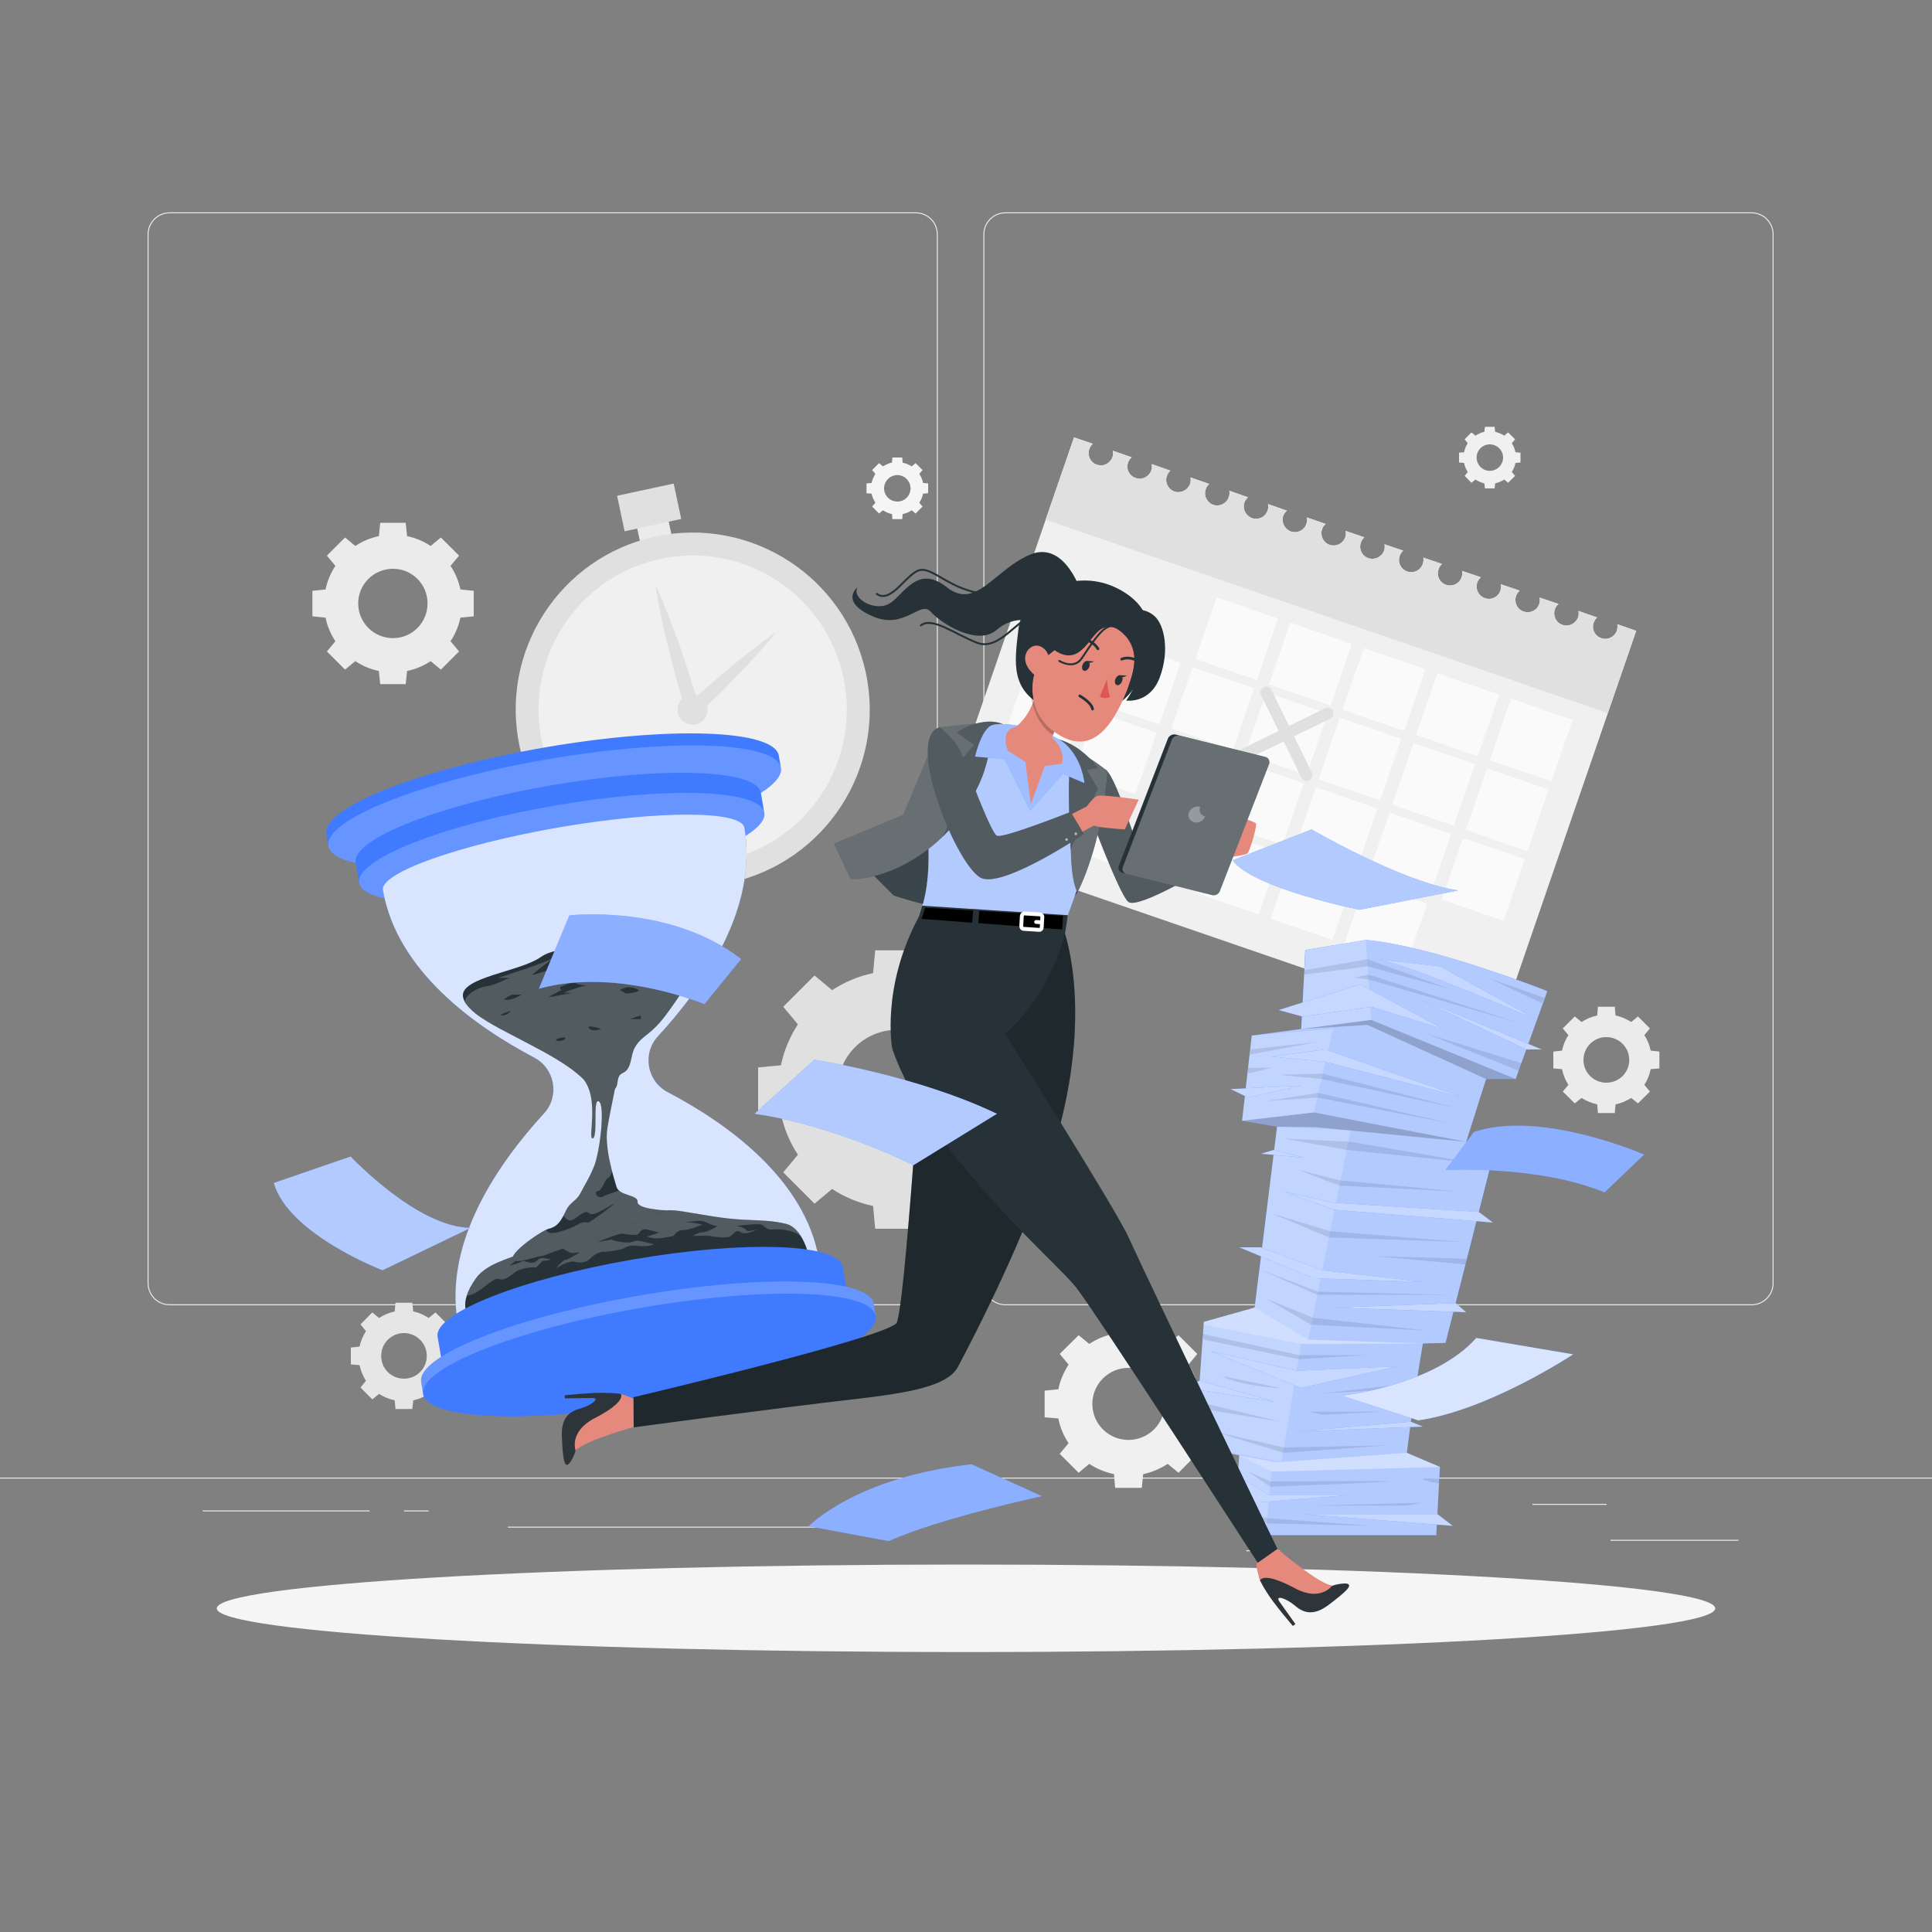 <svg xmlns="http://www.w3.org/2000/svg" width="1000" height="1000" version="1.2"><rect width="100%" height="100%" fill="#808080" stroke="none"/><style>.s0{fill:#ebebeb}.s1{fill:#e0e0e0}.s2{fill:#f0f0f0}.s6{fill:#f5f5f5}.s7{fill:#407bff}.s8,.s9{opacity:.2;fill:#fff}.s9{opacity:.8}.s10{fill:#263238}.s11,.s12{opacity:.6;fill:#fff}.s12{opacity:.4}.s13,.s15{opacity:.2;fill:#000}.s15{opacity:.1}.s16{fill:#2e353a}.s17{fill:#e4897b}.s19{opacity:.3;fill:#fff}.s24{stroke-width:1.4;fill:none;stroke:#263238;stroke-linecap:round;stroke-linejoin:round}</style><g id="Background Complete"><g id="&lt;Group&gt;"><path id="&lt;Path&gt;" d="M1000 765.3H0v-.5h1000z" class="s0"/><path d="M833.6 797h66.2v.5h-66.2zm-188.5 5.4h17.3v.5h-17.3zm148.1-24h38.4v.5h-38.4zm-688.3 3.4h86.4v.5h-86.4zm104.2 0h12.7v.5h-12.7zm53.8 8.4h187.4v.5H262.9z" class="s0"/><path id="&lt;Compound Path&gt;" fill-rule="evenodd" d="M474 675.6H87.8c-6.3 0-11.4-5.1-11.4-11.4V121.3c0-6.3 5.1-11.4 11.4-11.4H474c6.3 0 11.4 5.1 11.4 11.4v542.9c0 6.3-5.1 11.4-11.4 11.4zM87.8 110.4c-6 0-10.9 4.9-10.9 10.9v542.9c0 6 4.9 10.9 10.9 10.9H474c6 0 10.9-4.9 10.9-10.9V121.3c0-6-4.9-10.9-10.9-10.9z" class="s0"/><path fill-rule="evenodd" d="M906.6 675.6H520.4c-6.3 0-11.4-5.1-11.4-11.4V121.3c0-6.3 5.1-11.4 11.4-11.4h386.2c6.3 0 11.4 5.1 11.4 11.4v542.9c0 6.3-5.1 11.4-11.4 11.4zM520.4 110.4c-6 0-10.9 4.9-10.9 10.9v542.9c0 6 4.9 10.9 10.9 10.9h386.2c6 0 10.9-4.9 10.9-10.9V121.3c0-6-4.9-10.9-10.9-10.9z" class="s0"/></g><path d="m348.7 282-16.3 3.5-3.5-16.2 16.3-3.5z" class="s0"/><path d="M448.1 348c10.7 49.5-20.8 98.2-70.3 108.9-49.5 10.6-98.2-20.8-108.8-70.3-10.7-49.5 20.8-98.2 70.2-108.9 49.5-10.6 98.2 20.8 108.9 70.3z" class="s1"/><path d="M436.5 350.5c9.3 43.1-18.1 85.5-61.2 94.8-43.1 9.2-85.5-18.1-94.8-61.2-9.2-43.1 18.2-85.5 61.2-94.8 43.1-9.3 85.5 18.1 94.8 61.2z" class="s2"/><path d="m352.6 268.6-29.3 6.4-3.9-18.4 29.3-6.3zm13.5 97.1c.9 4.2-1.7 8.3-5.9 9.2-4.2.9-8.4-1.8-9.3-6-.9-4.2 1.8-8.3 6-9.2 4.2-.9 8.3 1.8 9.2 6z" class="s1"/><path d="M339.3 302.9c2.5 5.1 4.5 10.3 6.6 15.6l3 7.8 2.9 7.9c1.9 5.3 3.6 10.6 5.3 16q2.6 8 4.9 16l-6-1.6q5.5-5 11-9.8 5.5-4.9 11.2-9.6c3.8-3.2 7.7-6.2 11.6-9.2 3.9-3 7.8-6 11.9-8.8-3.1 3.9-6.3 7.6-9.6 11.3-3.3 3.6-6.6 7.3-10.1 10.8q-5.1 5.3-10.3 10.5-5.3 5.1-10.7 10.2l-4.3 4-1.7-5.7q-2.4-8-4.7-16.1c-1.5-5.4-2.9-10.8-4.2-16.3l-2-8.1-1.8-8.3c-1.1-5.5-2.2-11-3-16.6z" class="s1"/><path d="m846.9 326.5-72 209.1-291-100.1 72-209.1 9.8 3.3c-.9.7-1.5 1.7-1.9 2.8-1.1 3.3.6 6.9 3.9 8 3.4 1.2 6.9-.6 8.1-3.9.4-1.1.4-2.2.2-3.3l9.8 3.4c-.9.6-1.5 1.6-1.9 2.7-1.2 3.3.6 6.9 3.9 8 3.3 1.2 6.9-.6 8.1-3.9.4-1.1.4-2.2.2-3.3l9.7 3.4c-.8.7-1.4 1.6-1.8 2.7-1.2 3.3.6 6.9 3.9 8.1 3.3 1.1 6.9-.7 8.1-4 .3-1.1.4-2.2.2-3.3l9.7 3.4c-.8.7-1.5 1.6-1.8 2.7-1.2 3.3.6 6.9 3.9 8.1 3.3 1.1 6.9-.7 8-4 .4-1.1.5-2.2.3-3.3l9.7 3.4c-.8.7-1.5 1.6-1.9 2.7-1.1 3.3.7 6.9 4 8.1 3.3 1.1 6.9-.6 8-4 .4-1.1.5-2.2.2-3.3l9.8 3.4c-.8.7-1.5 1.6-1.9 2.7-1.1 3.3.7 6.9 4 8.1 3.3 1.1 6.9-.6 8-4 .4-1.1.4-2.2.2-3.3l9.8 3.4c-.9.7-1.5 1.6-1.9 2.7-1.1 3.4.6 6.9 3.9 8.1 3.4 1.1 6.9-.6 8.1-3.9.4-1.2.4-2.3.2-3.3l9.7 3.3c-.8.7-1.4 1.6-1.8 2.7-1.2 3.4.6 7 3.9 8.1 3.3 1.1 6.9-.6 8.1-3.9.4-1.2.4-2.3.2-3.3l9.7 3.3c-.8.7-1.4 1.6-1.8 2.7-1.2 3.4.6 7 3.9 8.1 3.3 1.1 6.9-.6 8-3.9.4-1.1.5-2.3.3-3.3l9.7 3.3c-.8.7-1.5 1.6-1.8 2.8-1.2 3.3.6 6.9 3.9 8 3.3 1.1 6.9-.6 8-3.9.4-1.1.5-2.3.3-3.3l9.7 3.3c-.8.7-1.5 1.6-1.9 2.8-1.1 3.3.7 6.9 4 8 3.3 1.2 6.9-.6 8-3.9.4-1.1.5-2.3.2-3.3l9.8 3.3c-.8.7-1.5 1.7-1.9 2.8-1.1 3.3.6 6.9 3.9 8 3.4 1.2 7-.6 8.1-3.9.4-1.1.4-2.3.2-3.3l9.8 3.3c-.9.7-1.5 1.7-1.9 2.8-1.1 3.3.6 6.9 3.9 8 3.3 1.2 6.9-.6 8.1-3.9.4-1.1.4-2.2.2-3.3l9.7 3.4c-.8.6-1.4 1.6-1.8 2.7-1.2 3.3.6 6.9 3.9 8 3.3 1.2 6.9-.6 8.1-3.9.3-1.1.4-2.2.2-3.3z" class="s2"/><path d="m846.9 326.5-14.7 42.6-291-100.1 14.7-42.6 9.8 3.3c-.9.7-1.5 1.7-1.9 2.8-1.1 3.3.6 6.9 3.9 8 3.4 1.2 6.9-.6 8.1-3.9.4-1.1.4-2.2.2-3.3l9.8 3.4c-.9.6-1.5 1.6-1.9 2.7-1.2 3.3.6 6.9 3.9 8 3.3 1.2 6.9-.6 8.1-3.9.4-1.1.4-2.2.2-3.3l9.7 3.4c-.8.7-1.4 1.6-1.8 2.7-1.2 3.3.6 6.9 3.9 8.1 3.3 1.1 6.9-.7 8.1-4 .3-1.1.4-2.2.2-3.3l9.7 3.4c-.8.7-1.5 1.6-1.8 2.7-1.2 3.3.6 6.9 3.9 8.1 3.3 1.1 6.9-.7 8-4 .4-1.1.5-2.2.3-3.3l9.7 3.4c-.8.7-1.5 1.6-1.9 2.7-1.1 3.3.7 6.9 4 8.1 3.3 1.1 6.9-.6 8-4 .4-1.1.5-2.2.2-3.3l9.8 3.4c-.8.7-1.5 1.6-1.9 2.7-1.1 3.3.7 6.9 4 8.1 3.3 1.1 6.9-.6 8-4 .4-1.1.4-2.2.2-3.3l9.8 3.4c-.9.7-1.5 1.6-1.9 2.7-1.1 3.4.6 6.9 3.9 8.1 3.4 1.1 6.9-.6 8.1-3.9.4-1.2.4-2.3.2-3.3l9.7 3.3c-.8.7-1.4 1.6-1.8 2.7-1.2 3.4.6 7 3.9 8.1 3.3 1.1 6.9-.6 8.1-3.9.4-1.2.4-2.3.2-3.3l9.7 3.3c-.8.7-1.4 1.6-1.8 2.7-1.2 3.4.6 7 3.9 8.1 3.3 1.1 6.9-.6 8-3.9.4-1.1.5-2.3.3-3.3l9.7 3.3c-.8.7-1.5 1.6-1.8 2.8-1.2 3.3.6 6.9 3.9 8 3.3 1.1 6.9-.6 8-3.9.4-1.1.5-2.3.3-3.3l9.7 3.3c-.8.7-1.5 1.6-1.9 2.8-1.1 3.3.7 6.9 4 8 3.3 1.2 6.9-.6 8-3.9.4-1.1.5-2.3.2-3.3l9.8 3.3c-.8.7-1.5 1.7-1.9 2.8-1.1 3.3.6 6.9 3.9 8 3.4 1.2 7-.6 8.1-3.9.4-1.1.4-2.3.2-3.3l9.8 3.3c-.9.7-1.5 1.7-1.9 2.8-1.1 3.3.6 6.9 3.9 8 3.3 1.2 6.9-.6 8.1-3.9.4-1.1.4-2.2.2-3.3l9.7 3.4c-.8.6-1.4 1.6-1.8 2.7-1.2 3.3.6 6.9 3.9 8 3.3 1.2 6.9-.6 8.1-3.9.3-1.1.4-2.2.2-3.3z" class="s1"/><path d="m650.6 352-31.9-10.9 11-31.9 31.8 11zm38.1 13.2-31.9-11 11-31.9 31.8 11zm38.1 13.1-31.9-11 11-31.9 31.9 11zm38.1 13.1-31.9-11 11-31.9 31.9 11zm38.1 13.1-31.9-11 11-31.9 31.9 11zm-241.1-42.6-31.8-11L541 319l31.9 11zm38.2 13.1-31.9-11 10.9-31.8 31.9 10.9zm38.1 13.1-31.9-11 11-31.8 31.8 10.9zm38.1 13.1-31.9-11 11-31.8 31.8 10.9zm38.1 13.1-31.9-10.9 11-31.9 31.9 10.9zm38.1 13.1-31.9-10.9 11-31.9 31.9 11zm38.1 13.1-31.9-10.9 11-31.9 31.9 11zm-241.1-42.6L517.7 387l10.9-31.9 31.9 11zm38.2 13.1-31.9-10.9 10.9-31.9 31.9 11zm38.1 13.2-31.9-11 11-31.9 31.8 11zm38.1 13.1-31.9-11 11-31.9 31.8 11zm38.1 13.1-31.9-11 11-31.9 31.9 11zm38.1 13.1-31.9-11 11-31.9 31.9 11zm38.1 13.1-31.9-11 11-31.8 31.9 10.9zM537.1 434l-31.8-11 10.9-31.8 31.9 10.9zm38.2 13.1-31.9-11 10.9-31.8 31.9 10.9zm38.1 13.1-31.9-11 11-31.8 31.8 10.9zm38.1 13.1-31.9-10.9 11-31.9 31.8 10.9zm38.1 13.1-31.9-10.9 11-31.9 31.9 11zm38.1 13.1-31.9-10.9 11-31.9 31.9 11z" style="fill:#fafafa"/><path d="m655.4 358.4 20.9 42.8m10.9-31.9-42.8 20.9" style="fill:none;stroke:#e0e0e0;stroke-linecap:round;stroke-linejoin:round;stroke-width:6"/><path fill-rule="evenodd" d="M168.5 305.1c.9-4.4 2.7-8.6 5.1-12.2l-4.4-5.3 9.4-9.4 5.3 4.4c3.6-2.4 7.8-4.2 12.2-5.1l.7-6.9H210l.7 6.9c4.4.9 8.6 2.7 12.2 5.1l5.3-4.4 9.4 9.4-4.4 5.3c2.4 3.6 4.2 7.8 5.1 12.2l6.9.7V319l-6.9.7c-.9 4.4-2.7 8.6-5.1 12.2l4.4 5.3-9.4 9.4-5.3-4.4c-3.6 2.4-7.8 4.2-12.2 5.1l-.7 6.8h-13.2l-.7-6.8c-4.4-.9-8.6-2.7-12.2-5.1l-5.3 4.4-9.4-9.4 4.4-5.3c-2.4-3.6-4.2-7.8-5.1-12.2l-6.8-.7v-13.2zm16.9 7.2c0 10 8.1 18 18 18s17.9-8 17.9-18c0-9.9-8-17.9-17.9-17.9-9.9 0-18 8-18 17.9z" class="s0"/><path fill-rule="evenodd" d="M475.9 636H453l-1.1-11.8c-7.7-1.6-14.8-4.6-21.2-8.8l-9.1 7.6-16.2-16.2 7.6-9.1c-4.2-6.4-7.2-13.5-8.8-21.2l-11.8-1.1v-22.9l11.8-1.1c1.6-7.7 4.6-14.8 8.8-21.2l-7.6-9.1 16.2-16.2 9.1 7.6c6.4-4.2 13.5-7.2 21.2-8.8l1.1-11.8h22.9l1.1 11.8c7.7 1.6 14.8 4.6 21.2 8.8l9.1-7.6 16.2 16.2-7.6 9.1c4.2 6.4 7.2 13.5 8.8 21.2l11.8 1.1v22.9l-11.8 1.1c-1.6 7.7-4.6 14.8-8.8 21.2l7.6 9.1-16.2 16.2-9.1-7.6c-6.4 4.2-13.5 7.2-21.2 8.8zm-11.4-41.1c17.1 0 31-13.8 31-31 0-17.1-13.9-30.9-31-30.9-17.2 0-31 13.8-31 30.9 0 17.2 13.8 31 31 31z" class="s1"/><path fill-rule="evenodd" d="m213.9 724.8-.5 4.5h-8.7l-.4-4.5c-2.9-.6-5.7-1.8-8.1-3.3l-3.5 2.8-6.1-6.1 2.8-3.5c-1.5-2.4-2.7-5.2-3.3-8.1l-4.5-.4v-8.7l4.5-.5c.6-2.9 1.8-5.6 3.3-8l-2.8-3.5 6.1-6.2 3.5 2.9c2.4-1.6 5.2-2.8 8.1-3.4l.4-4.5h8.7l.5 4.5c2.9.6 5.6 1.8 8 3.4l3.5-2.9 6.2 6.2-2.9 3.5c1.6 2.4 2.8 5.1 3.4 8l4.5.5v8.7l-4.5.4c-.6 2.9-1.8 5.7-3.4 8.1l2.9 3.5-6.2 6.1-3.5-2.8c-2.4 1.5-5.1 2.7-8 3.3zm-4.8-11.2c6.5 0 11.8-5.2 11.8-11.8 0-6.5-5.3-11.8-11.8-11.8-6.6 0-11.8 5.3-11.8 11.8 0 6.6 5.2 11.8 11.8 11.8z" style="fill:#e6e6e6"/><path fill-rule="evenodd" d="m467.2 266.1-.2 2.6h-5.1l-.2-2.6c-1.7-.4-3.3-1-4.7-2l-2 1.7-3.6-3.6 1.7-2c-.9-1.4-1.6-3-2-4.7l-2.6-.2v-5.1l2.6-.2c.4-1.7 1.1-3.3 2-4.7l-1.7-2 3.6-3.6 2 1.7c1.4-.9 3-1.6 4.7-2l.2-2.6h5.1l.2 2.7c1.7.3 3.3 1 4.7 1.9l2-1.7 3.6 3.6-1.7 2c1 1.4 1.6 3 2 4.7l2.6.2v5.1l-2.6.2c-.4 1.7-1 3.3-2 4.7l1.7 2-3.6 3.6-2-1.7c-1.4 1-3 1.6-4.7 2zm-2.7-6.5c3.7 0 6.8-3 6.8-6.8s-3.1-6.9-6.8-6.9c-3.8 0-6.9 3.1-6.9 6.9 0 3.8 3.1 6.8 6.9 6.8z" class="s6"/><path fill-rule="evenodd" d="m773.9 250.2-.3 2.6h-5l-.3-2.6c-1.7-.4-3.2-1.1-4.6-2l-2.1 1.7-3.5-3.6 1.6-2c-.9-1.4-1.6-3-1.9-4.7l-2.6-.2v-5.1l2.6-.2c.3-1.7 1-3.3 1.9-4.7l-1.6-2 3.5-3.6 2.1 1.7c1.4-.9 2.9-1.6 4.6-2l.3-2.6h5l.3 2.6c1.7.4 3.3 1.1 4.7 2l2-1.7 3.6 3.6-1.7 2c.9 1.4 1.6 3 1.9 4.7l2.6.2v5.1l-2.6.2c-.3 1.7-1 3.3-1.9 4.7l1.7 2-3.6 3.6-2-1.7c-1.4.9-3 1.6-4.7 2zm-2.8-6.5c3.8 0 6.9-3.1 6.9-6.9 0-3.7-3.1-6.8-6.9-6.8-3.8 0-6.8 3.1-6.8 6.8 0 3.8 3 6.9 6.8 6.9z" class="s2"/><path fill-rule="evenodd" d="m836.2 571.6-.4 4.5h-8.7l-.4-4.5c-3-.6-5.7-1.8-8.1-3.3l-3.5 2.8-6.2-6.1 2.9-3.5c-1.6-2.4-2.7-5.2-3.3-8.1l-4.5-.4v-8.7l4.5-.5c.6-2.9 1.7-5.6 3.3-8l-2.9-3.5 6.2-6.2 3.5 2.9c2.4-1.6 5.1-2.7 8.1-3.4l.4-4.5h8.7l.4 4.5c3 .7 5.7 1.8 8.1 3.4l3.5-2.9 6.2 6.2-2.9 3.5c1.6 2.4 2.7 5.1 3.3 8l4.5.5v8.7l-4.5.4c-.6 2.9-1.7 5.7-3.3 8.1l2.9 3.5-6.2 6.1-3.5-2.8c-2.4 1.5-5.1 2.7-8.1 3.3zm-4.8-11.2c6.6 0 11.9-5.2 11.9-11.8 0-6.5-5.3-11.8-11.9-11.8-6.5 0-11.8 5.3-11.8 11.8 0 6.6 5.3 11.8 11.8 11.8z" class="s0"/><path fill-rule="evenodd" d="m591.7 763-.7 7.1h-13.8l-.6-7.1c-4.7-1-9-2.8-12.8-5.3l-5.5 4.6-9.8-9.8 4.6-5.5c-2.5-3.8-4.4-8.1-5.3-12.8l-7.1-.6v-13.8l7.1-.7c.9-4.6 2.8-8.9 5.3-12.8l-4.6-5.5 9.8-9.7 5.5 4.5c3.8-2.5 8.1-4.3 12.8-5.3l.6-7.1H591l.7 7.1c4.6 1 8.9 2.8 12.7 5.3l5.6-4.5 9.7 9.7-4.5 5.5c2.5 3.9 4.3 8.2 5.3 12.8l7.1.7v13.8l-7.1.6c-1 4.7-2.8 9-5.3 12.8l4.5 5.5-9.7 9.8-5.6-4.6c-3.8 2.5-8.1 4.3-12.7 5.3zm-7.6-17.7c10.3 0 18.7-8.3 18.7-18.6 0-10.4-8.4-18.7-18.7-18.7-10.3 0-18.7 8.3-18.7 18.7 0 10.3 8.4 18.6 18.7 18.6z" class="s2"/></g><g id="Shadow"><path id="&lt;Path&gt; 359" d="M887.8 832.5c0 12.5-173.6 22.6-387.8 22.6-214.2 0-387.8-10.1-387.8-22.6 0-12.5 173.6-22.7 387.8-22.7 214.2 0 387.8 10.2 387.8 22.7z" class="s6"/></g><g id="Hourglass"><path d="M281.8 386.9c-64.7 11.2-115.2 31.2-112.9 44.7l1.1 6.3c2.3 13.5 56.6 15.4 121.3 4.2 64.7-11.2 115.2-31.2 112.9-44.7l-1.1-6.3c-2.3-13.5-56.7-15.4-121.3-4.2z" class="s7"/><path d="M404.2 397.4c2.3 13.5-48.2 33.5-112.9 44.7-64.7 11.2-119 9.3-121.3-4.2-2.4-13.6 48.2-33.6 112.8-44.8 64.7-11.1 119-9.3 121.4 4.3z" class="s8"/><path d="M285.2 406.5c-58 10-103.2 27.9-101.1 40l1.8 10.5c2.1 12.1 50.7 13.8 108.6 3.8 57.9-10 103.2-28 101.1-40.1l-1.8-10.4c-2.1-12.1-50.7-13.8-108.6-3.8z" class="s7"/><path d="M185.9 457c2.1 12.1 50.7 13.8 108.6 3.8 57.9-10 103.2-28 101.1-40.1-2.1-12.1-50.7-13.8-108.6-3.7-57.9 10-103.2 27.9-101.1 40z" class="s8"/><path d="M345.6 565.3c-10.8-5.7-13.3-20-5-29 23.5-25.5 51.9-66.2 44.7-107.9-1.6-9-44.7-9-96.4-.1-51.6 9-92.2 23.5-90.7 32.4 7.2 41.8 47.6 70.5 78.3 86.7 10.8 5.7 13.3 20 5 29-23.4 25.5-51.8 66.1-44.6 107.9 1.5 8.9 44.7 9 96.3 0 51.6-8.9 92.3-23.4 90.7-32.4-7.2-41.7-47.6-70.5-78.3-86.6z" class="s7"/><path d="M345.6 565.3c-10.8-5.7-13.3-20-5-29 23.5-25.5 51.9-66.2 44.7-107.9-1.6-9-44.7-9-96.4-.1-51.6 9-92.2 23.5-90.7 32.4 7.2 41.8 47.6 70.5 78.3 86.7 10.8 5.7 13.3 20 5 29-23.4 25.5-51.8 66.1-44.6 107.9 1.5 8.9 44.7 9 96.3 0 51.6-8.9 92.3-23.4 90.7-32.4-7.2-41.7-47.6-70.5-78.3-86.6z" class="s9"/><path d="M419.3 654.3c.9 9.4-165.4 41.8-176.5 27.4-1.9-2.5-2.8-6.2-1.2-11.1.8-2.7 2.4-5.7 4.9-9.2 5.2-7 16.5-10 24.2-12.8 5.2-1.9 10.4-3.6 15.6-5.4 5.6-2 11.4-.6 16.2-4.9 3-2.5 5.1-6.3 8.9-7.2 2.8-.7 5.7.4 8.5-.4 3.5-.9 6.1-4.8 9.8-4.8 1.8-.1 3.5.9 5.3 1.3 3.2.7 6.5-.4 9.8-.7 3.2-.3 6.4.2 9.6.7 10 1.6 20 3.6 30.1 4.1 7.4.4 15.6.3 22.8 2.3 2.9.8 5.4 3.2 7.4 6.5 2.4 3.9 4.1 9.1 4.6 14.2z" class="s10"/><path d="M364.2 634q.2.1-.4 0h.4z" class="s8"/><path d="M414.7 640.1c-4.6-4.2-13.1-3.9-15.5-3.7-2.5.2-3.3-1.9-5.2-2.6-1.8-.6-12.7.7-12.7.7s4.1.8 4.8 2.1c.7 1.3 5.4-.2 6-.4-.6.4-6.1 3.3-8.8 1.6-2.8-1.9-3.7 1.5-5.7 2.3-2.1.9-8.7 0-9.7-.3-1.1-.4-9.4-.1-9.4-.1s3.6-2.1 5.3-1.9c1.8.2 8.8-3.5 7.4-3.2-1.5.2-4.8-1.7-7.3-2.5-1.6-.5-6.5.2-9.3.6 3.4-.3 7.8.9 9.2 1.3-1 0-2.7.9-6 1.9-3.8 1.1-3.6.6-5.5.9-1.9.4-3.7 2.9-3.7 2.9s-3.3.8-7 1.2c-3.6.4-6.8-.8-6.8-.8l6.3-2.1-2.1-.6c-2.2-.6-2.1-.6-4.6-1.1-2.5-.4-3.6 2-4.2 2.6-.7.6-6.2.1-7.8-.4-1.5-.4-13.1 4.3-13.1 4.3l7.2-1.2s1.1.7 5.9 1.4c4.9.6 5.6-1 7.6-.8 2 .1 8.7 1.9 8.7 1.9l-2.6.7s-2.9.5-6.9 0c-4.1-.6-6.2 1.5-7.4 1.8-1.2.2-8.1 1.6-9.4 1.3-1.3-.3-4.7 1.3-6.6 3.3-1.9 1.9-4.7 2.9-8.3 1.9-3.6-.9-9.8 3.5-9.8 3.5s3.3-4.2 4.9-4.5c1.7-.3 7.5-3.8 7.5-3.8s-1.2 0-2.6.2c-1.5.3-3.1-.2-5-1.6-2-1.4-4-.3-7 1.2-2.9 1.5-6.1 3.3-9.2 1.1-3.1-2.2-12.6 5.9-12.6 5.9s5.5-1.4 6.3-2.2c.9-.7 1.5.1 4.3.6 2.9.5 3.8-1.4 5.1-2.1 1.4-.7 5.6.5 5.6.5s-1.7.8-3.2.6c-1.5-.3-3.9 4.1-4.8 3.6-.8-.5-6.6.3-9.1 1.6s-6.2 5.7-9.9 4.3c-3.1-1.1-10.2 8.5-16.4 8.6.8-2.7 2.4-5.7 4.9-9.2 5.2-7 16.5-10 24.2-12.8 5.2-1.9 10.4-3.6 15.6-5.4 5.6-2 11.4-.6 16.2-4.9 3-2.5 5.1-6.3 8.9-7.2 2.8-.7 5.7.4 8.5-.4 3.5-.9 6.1-4.8 9.8-4.8 1.8-.1 3.5.9 5.3 1.3 3.2.7 6.5-.4 9.8-.7 3.2-.3 6.4.2 9.6.7 10 1.6 20 3.6 30.1 4.1 7.4.4 15.6.3 22.8 2.3 2.9.8 5.4 3.2 7.4 6.5z" class="s8"/><path d="M327.6 651.9c-57.9 10-103.2 27.9-101.1 40l1.8 10.5c2.1 12.1 50.8 13.8 108.7 3.8 57.9-10.1 103.1-28 101-40.1l-1.8-10.4c-2.1-12.1-50.7-13.8-108.6-3.8z" class="s7"/><path d="M330.8 670.6c-64.6 11.2-115.2 31.2-112.8 44.7l1 6.3c2.4 13.5 56.7 15.4 121.4 4.2 64.6-11.2 115.2-31.2 112.8-44.7l-1-6.3c-2.4-13.5-56.7-15.4-121.4-4.2z" class="s7"/><path d="M256.3 733q-2.4-.1-4.7-.3 2.3.2 4.7.3zm107.8-11.8q-.2 0-.4.1.2-.1.4-.1zm-132.7 8.7q1 .3 2 .5-1-.2-2-.5zm99.4-59.3c-64.6 11.2-115.2 31.2-112.8 44.7l1 6.3c.4 2 1.9 3.8 4.5 5.3-2.6-1.5-4.1-3.3-4.5-5.3-2.3-13.5 48.2-33.5 112.9-44.7 64.7-11.2 119-9.3 121.3 4.2l-1-6.3c-2.4-13.5-56.7-15.4-121.4-4.2z" class="s8"/><path d="M320.9 548.6c-1.2 9.9-4.9 25.1-6.5 35.2-1.7 10.1 3.3 25.8 4.7 30.5 1.5 4.8 11.3 4 10.9 7.8-.3 3.8 14.8 4.4 14.8 4.4s-70.9 28-78 26.2C259.7 651 280.1 637 284 636c4-.9 6.1-3.3 8.7-8.9 2.6-5.6 5.3-4.6 8.1-10.2 1.2-2.5 4.1-6.8 6.6-13 3.2-7.8 5.9-31.8 2.6-33.8-3.4-2.1-.3 18.4-3.2 19.1-2.8.6 3.7-20.2-4.9-30.7-8.6-10.6 19-9.9 19-9.9z" class="s10"/><path d="M344.7 626.5s-70.8 28-77.9 26.2c-6.5-1.6 10.2-13.6 16-16.2.4 4.1 11.5-.1 15.9-2.5 4.3-2.5 4.7-.7 6.3-1.4 1.7-.8 13.9-9.9 12.7-9.5-1.3.3-10.5 7.1-12.7 4.9-2.2-2.2-5.8 2-8.5 3.3-2.4 1.1-3-.3-4.9-1.9q.5-1.1 1.1-2.3c2.6-5.6 5.3-4.6 8.1-10.2 1.2-2.5 4.1-6.8 6.6-13 3.2-7.8 5.9-31.8 2.6-33.8-3.4-2.1-.3 18.4-3.1 19-2.9.7 3.6-20.1-5-30.6-8.6-10.6 19-9.9 19-9.9-1.2 9.9-4.9 25.1-6.5 35.2-1.1 6.6.6 15.6 2.4 22.4-.5 1.6-1.1 3.1-1.9 3.4-1.8.5-3.1 6.7-5.5 6.9-2.3.2-.3 4.6 3 2.7 2.1-1.2 5.6-1.9 8-3 3.1 2.7 10 2.7 9.6 5.9-.3 3.8 14.7 4.4 14.7 4.4z" class="s8"/><path d="M359.4 502.8q-.6.9-.9 1.4c-2.7 5-5.8 9.7-9 14.4-3.3 4.7-6.7 9.7-10.9 13.7-3.8 3.7-7.7 5.5-10 9.9q-.8 1.4-1.3 3.4c-.9 3.4-1.1 7.4-4.1 9.3-.6.4-1.4.7-2 1.2-1.5 1.3-1.4 3.5-1.8 5.3-.4 1.9-2.2 4-3.9 3.1-1.4-.7-1.9-3.2-3.5-3.1-.4 0-.8.2-1.2.4-1.6.4-3.1-.9-4.4-2-1.2-1.1-3-2.2-4.5-1.3-4.5-4.3-9.3-7.5-14.3-10.5-4.1-2.5-8.4-4.8-13-7.2-10-5.4-21.6-10.8-28.6-16.3-2.5-2.1-4.5-4.1-5.6-6.2q-.6-1.3-.8-2.6c-1.1-9.9 29.5-12.8 40.1-20.2 10.5-7.3 27.1-2.6 34-4.2 7-1.5 14.8.7 22.1.1 7.3-.5 11.9-2.6 16.1.5 4.3 3.1 9.1 2.2 10 4.6.5 1.4-1.3 4.4-2.5 6.3z" class="s10"/><path fill-rule="evenodd" d="M358.5 504.2c-2.7 5-5.8 9.7-9 14.4-3.3 4.7-6.7 9.7-10.9 13.7-3.8 3.7-7.7 5.5-10 9.9q-.8 1.4-1.3 3.4c-.9 3.4-1.1 7.4-4.1 9.3-.6.4-1.4.7-2 1.2-1.5 1.3-1.4 3.5-1.8 5.3-.4 1.9-2.2 4-3.9 3.1-1.4-.7-1.9-3.2-3.5-3.1-.4 0-.8.2-1.2.4-1.6.4-3.1-.9-4.4-2-1.2-1.1-3-2.2-4.5-1.3-4.5-4.3-9.3-7.5-14.3-10.5-4.1-2.5-8.4-4.8-13-7.2-10-5.4-21.6-10.8-28.6-16.3-2.5-2.1-4.5-4.1-5.6-6.2 1.8-5.1 8.8-7.5 11.8-7.9 3.8-.4 11.4-4.3 11.4-4.3s-6.6.2-5.6 0c1-.3 11-3.7 14.9-4.9 3.7-1.2 12.6-4.8 13.3-5.1-.6.5-11.4 8.5-10.7 8.5.8 0 6.4-1.7 10.7-3.4 4.4-1.7 7.8-3.4 11-3.4s-2.2-3.2-2.9-3.2h27.8s-9.1 2.2-3.7 2.2h16.5s-6.3-1.9-4.9-2.2c1.5-.2 7.4.3 14.5 0 7-.2 10.2 2.2 11.1 2.9 1 .8-11.9 1-5.6 2.2 6.4 1.2 6.3.7 8.5 4.5zm-94.2 19s-6.8 2.1-4.7 2.3c3.1.4 4.7-2.3 4.7-2.3zm5.7-8.4s-2.7.1-4.2 0c-1.5-.2-4.9 2.5-4.9 2.5 3.6 1.1 9.1-2.5 9.1-2.5zm22.3 22.2c-1.2-.3-6.4 1.2-3.9 1.7 3 .5 5.2-1.3 3.9-1.7zm11.5-27s-3.9 0-5.3-.9c-1.5-.9-5.3.2-6.2.9 0 0-2.4.7-2.5 1.1 0 .4.8 1.4.8 1.4s-7.1 3.5-6.5 3.6c.5.1 11.5-2.2 12.2-2.2h-4c-2.1 0 8.5-3.2 8.5-3.2zm7.3 22.5s-8.8-2.7-5.9 0c2.1 1.8 5.9 0 5.9 0zm3.9-29s-1-2.8-5 0c-1.3.9 5 0 5 0zm15.6 9c-1.1-.7-2.9-1.6-5.6-1.5-1.7 0-4.2 1.5-4.2 1.5s2 1 3 1.6c1.1.5 7.9-.9 6.8-1.6zm1.1 13.1c-2 .5-5.8 2-5.4 1.9.5-.1 5.4 0 5.4 0zm12.8-16.8c-1.6-1.8-5.1-1.1-5.1-1.1s7.3 3.5 5.1 1.1z" class="s8"/></g><g id="Paper stack"><path d="m639.1 789.8 16.1 4.8h88.1l2-35.3-17.1-7.3s3.2-27.3 8.3-56.6l11.7-.3 24.9-98-14.2-6.1 10.3-32.5h15.3l16.4-45.5s-58.8-23.4-93.9-26.5l-31.4 5.2-2.1 40.9-25.6 3.4-5 44.1 18.1 3.1-11.7 93.6-26.2 7.4-4.6 64.4 22.9 4.7z" class="s7"/><path d="M769.2 558.5 758.9 591l14.2 6.1-24.9 98-11.7.3c-5.1 29.3-8.3 56.6-8.3 56.6l17.1 7.3-1.9 35.3h-88.2l-16.1-4.8 2.3-36.5-22.9-4.7 4.5-62.9.1-1.5 26.3-7.4 11.6-93.6-18.1-3.1 5-44.1 25.6-3.4 2.2-40.9 31.3-5.2c35.1 3.1 93.9 26.5 93.9 26.5l-16.4 45.5z" class="s11"/><path d="m745.3 759.3-87.2 2.4-16.7-8.4 19.1 3.6 67.7-4.9zm-8.8-63.9-63 .2-50.5-9.9.1-1.5 26.3-7.4 27.7 16.6z" class="s12"/><path d="m758.9 591-77.8-7.6-20.1-.2-18.1-3.1 37.1-4.3zm25.6-32.5h-15.3l-61.4-28-34.3 2.1 36.2-4.7z" class="s13"/><path d="m707 486.5 2.7 41.4-36.2 4.7 2.2-40.9zm-27 89.3 10-43.2-42.1 3.4-5 44.1zm-19 7.4 38.1 1.9-22 108.3-27.7-16.6zm-38 102.5 50.5 9.9-10.2 61.1-44.8-8.1zm35.1 76-2.9 32.9-16.1-4.8 2.3-36.5z" class="s8"/><path d="m626.8 699.4 44.3 10.1 52.3-2.3-49.9 11.2zm13.9 64.5L657 774h39.5l-47.9 3.8-16.1-11zm33.5 19.8H744l8 6.1zm-14.3-58.1-39-11-7 3.8zm11.7 15.3 58.7-5 6.2 2.5zm18.4-64.1 63.4-2.3 5.5 4.7zm46.5-13.3-52.1-6-32.1-11.9h-10.9l38.3 16zm-72-46.8 26.3 9.5 82 6.6-7.4-5.5-75.4-4.8zm9-54.8-36.6 1.8 9.1 4.4zm-15.4-15 27.8-3.7 71.6 24.9-72-18.6zm88.8-14.3-42.8-23.1-42.3 13.3 12.4 3.4 35.5-5.1zm-13.2-16 64.3 26.6h-8zm-20.4-20.1 32.1 3.7 50.1 27.7s-64.7-28.1-82.2-31.4zm-54.1 98.7 15.9 4-22.5-2z" class="s7"/><path d="m626.8 699.4 44.3 10.1 52.3-2.3-49.9 11.2zm13.9 64.5L657 774h39.5l-47.9 3.8-16.1-11zm33.5 19.8H744l8 6.1zm-14.3-58.1-39-11-7 3.8zm11.7 15.3 58.7-5 6.2 2.5zm18.4-64.1 63.4-2.3 5.5 4.7zm46.5-13.3-52.1-6-32.1-11.9h-10.9l38.3 16zm-72-46.8 26.3 9.5 82 6.6-7.4-5.5-75.4-4.8zm9-54.8-36.6 1.8 9.1 4.4zm-15.4-15 27.8-3.7 71.6 24.9-72-18.6zm88.8-14.3-42.8-23.1-42.3 13.3 12.4 3.4 35.5-5.1zm-13.2-16 64.3 26.6h-8zm-20.4-20.1 32.1 3.7 50.1 27.7s-64.7-28.1-82.2-31.4zm-54.1 98.7 15.9 4-22.5-2z" style="opacity:.7;fill:#fff"/><path d="m671.6 605.4 21.7 5.5 61.1 5.8-61.1-3zm-7.1-16.1 34.6 1.7 64.9 11.1-66.9-6.9zm-9.3-19.4 27.2-4.2 68.9 15.9-69.5-13.5zm6.6-13.6 22.9-.6 69.7 17.9-70.4-15.1zm-14.7-13.1 34.8-3.9-34.8 6.5zm-1.1 9.5h12.1l-12.1 3zm29.1-50.5 32.6-5.7 43.6 15.7-43.2-12-33 4.2zm112.4 48.1-49.8-15.5 48.4 19.4z" class="s15"/><path d="m700.9 506 7.3-1.6 79.3 25.5-79-22.9zm98.7 10.6-28.5-10.1 26.9 12.7zM658.1 628l30.4 9.3 69 5.6-69.6-2.4zm-6.6 28.8 30.7 11.8 69.1 1.6h-69.5zm87.2 31.9-59-6.6-24.5-10 23.5 13.6zm20.5-37.1c-.5-.2-47.5-1.4-47.5-1.4l46.8 4.3zm-137.1 38.8 50.4 11h35.3l-35.7 2.1-49.1-10.1zm111.1 25.3c0 .1-49 5.5-49 5.5l48.6-2.7zm-100.7-3.4c-.6-.3 30.5 6.2 30.5 6.2s-19.4-.7-30.5-6.2zm-12.4 13.3 42.9 10.3-42.9-7.1zm8.1 15.3 36.3 8.3 54.2-1.1-54.2 3.9zm49.2-10.2h37.9l-31.1 1.6zm-31.4 31 11.7 5.1s62.1-.5 61 0c-1.2.5-61.3 2.7-61.3 2.7zm90.5 16.1s-58 1.5-56.8 1.5h48.1zm8.8-12.2s-9.5-.9-8.8 0c.8 1 8.3 2.2 8.3 2.2zM646 783.7l10 2.1 53.7 4-54-1.3z" class="s15"/></g><g id="Character"><path d="M543 367c12.9 5.8 37.1 5 46.4-15.4 9.3-20.4 8.7-37.9-12.4-47.7-21-9.8-47.5 2.7-49.8 21.3-2.2 18.5-4.5 32.8 15.8 41.8z" class="s10"/><path d="M294.9 757.2c1.4-1.9 2.4-4.1 3-6.4 0 0 6.4-7.3 26.5-11.8l1.8-9.1c.5-3.2-1-6.3-3.7-7.9q-.6-.4-1.2-.5-3.4-.5-6.7-.5c-6.9-.5-22.3 1.2-22.3 1.2l.1 1.6 14-.2c4.8-.1-.6 3.9-5.6 5.3-5.1 1.4-10.4 3.9-10 14.4.5 12.2 1.3 17.2 4.1 13.9z" class="s16"/><path d="M329.6 738.2s-25.9 6.9-31.7 12.6c0 0-3.5-9.8 9.8-16.7 17.2-8.9 13.6-12.6 13.6-12.6s5 1.5 7.3 2.9c4.6 2.6 1 13.8 1 13.8z" class="s17"/><path d="M696.6 819.6c-2.4 0-4.8.4-7.1 1.2 0 0-9.5-1.1-24.7-15.2l-8.4 3.7c-3 1.3-4.7 4.3-4.5 7.5q.1.7.3 1.3 1.5 3 3.3 5.8c3.6 6 13.7 17.7 13.7 17.7l1.3-1-8.2-11.5c-2.7-3.9 3.6-1.7 7.6 1.7 4 3.4 9.1 6.3 17.5.1 9.7-7.3 13.4-10.8 9.2-11.3z" class="s16"/><path d="M661.3 801.8s20.3 17.4 28.2 19c0 0-6 8.4-19.2 1.3-17.1-9.1-18.1-4-18.1-4s-1.7-5-1.8-7.7c-.4-5.3 10.9-8.6 10.9-8.6z" class="s17"/><path d="M572.1 398.2c6.6 4.5 17.5 46.2 20.8 48.9 3.3 2.7 27.5-10.3 27.5-10.3l5.3 11.8S589.1 471 584 466.8c-5-4.2-21.5-49.4-21.5-49.4z" class="s10"/><path d="M572.1 398.2c6.6 4.5 17.5 46.2 20.8 48.9 3.3 2.7 27.5-10.3 27.5-10.3l5.3 11.8S589.1 471 584 466.8c-5-4.2-21.5-49.4-21.5-49.4z" class="s8"/><path d="m437.5 438.3 25 25.2s76.2 25.9 95.2-1.6c0 0-8.3-41.5-29.7-48.6-21.4-7.1-90.5 25-90.5 25z" class="s10"/><path d="m437.5 438.3 25 25.2s76.2 25.9 95.2-1.6c0 0-8.3-41.5-29.7-48.6-21.4-7.1-90.5 25-90.5 25z" style="opacity:.1;fill:#fff"/><path d="m619.1 447.7 15.1-8.2 7.1-16.9s7.7 2.7 8.7 3.5c1 .8-3.2 14.8-4.3 15.6-1 .9-7 1.6-7 1.6l-14.4 9.1z" class="s17"/><path d="M486.5 376.4s49.5-1.1 85.6 21.8c0 0-5.4 41.9-22.2 82.6l-72.5-12s7.8-20.7-.8-62z" class="s7"/><path d="M486.5 376.4s49.5-1.1 85.6 21.8c0 0-5.4 41.9-22.2 82.6l-72.5-12s7.8-20.7-.8-62z" class="s11"/><path d="M507.9 374.2c10.1 42.5-34 80.5-67.6 80.9l-8.6-18.4 35.8-14.9 19-45.4zm49.1 14.7s-6.8 59.4.7 73c0 0 12.6-23.2 15.5-62.7 0 0-8.2-7.1-16.2-10.3z" class="s10"/><path d="M507.9 374.2c10.1 42.5-34 80.5-67.6 80.9l-8.6-18.4 35.8-14.9 19-45.4zm49.1 14.7s-6.8 59.4.7 73c0 0 12.6-23.2 15.5-62.7 0 0-8.2-7.1-16.2-10.3z" class="s19"/><path d="M519 374.8s-8.9-4.9-23.9 4.3l9.2 6.5-6.8 7.7s.6 19.8-9.5 39.7c0 0 16.2-16.6 21.7-34.7 5.5-18.2 3-22.3 9.3-23.5zm29.3 8s10.7 2.3 20 14.7l-5.7 1 5.6 9.7-14 31.2s-1.5-24.1-.8-38.5c.5-9.9-5.1-18.1-5.1-18.1z" class="s10"/><path d="M519 374.8s-8.9-4.9-23.9 4.3l9.2 6.5-6.8 7.7s.6 19.8-9.5 39.7c0 0 16.2-16.6 21.7-34.7 5.5-18.2 3-22.3 9.3-23.5zm29.3 8s10.7 2.3 20 14.7l-5.7 1 5.6 9.7-14 31.2s-1.5-24.1-.8-38.5c.5-9.9-5.1-18.1-5.1-18.1z" class="s8"/><path d="M549.7 578.4c-12.1 49.9-47.1 116.3-53.9 129.1-5.3 10.1-26.4 13.5-52 16.5-49.3 5.7-115.8 14.8-115.8 14.8l-.1-15.6s134.2-31.6 136.4-38.8c3-10.2 6.6-58.8 9.8-99.7q.6-6.9 1.1-13.4c.6-7 1.1-13.6 1.5-19.3 1.1-13 1.7-21.5 1.7-21.5l71.7-50.6s14.7 36.1-.4 98.5z" class="s10"/><path d="M549.7 578.4c-12.1 49.9-47.1 116.3-53.9 129.1-5.3 10.1-26.4 13.5-52 16.5-49.3 5.7-115.8 14.8-115.8 14.8l-.1-15.6s134.2-31.6 136.4-38.8c3-10.2 6.6-58.8 9.8-99.7q.6-6.9 1.1-13.4c.6-7 1.1-13.6 1.5-19.3 1.1-13 1.7-21.5 1.7-21.5l71.7-50.6s14.7 36.1-.4 98.5z" class="s13"/><path d="M584 640.1c-6.8-14.8-65-107.1-65-107.1l-57.2 9.7c18.4 54.2 84.1 109.5 95.3 123.8 11.1 14.4 93.9 142.4 93.9 142.4l10.2-7.2S598.3 671.4 584 640.1z" class="s10"/><path d="m477.4 468.8 75.3 4.9-1.3 8.6s-8.1 38.8-39.8 59.3l-49.8 1.1s-5.9-31.6 13.8-68.2z" class="s10"/><path d="m503.7 471.3-24.8-1.5-1.9 5.8 26.2 2zm3.2.2-.6 6.3 43.5 3.3.4-7.1z" style="fill:#000"/><path d="m537.8 481.3-7.9-.5c-.8 0-1.3-.6-1.3-1.4l.3-5.3c.1-.7.7-1.3 1.4-1.3l8 .5c.7.1 1.3.7 1.2 1.4l-.3 5.3c0 .8-.6 1.4-1.4 1.3zm-1.5-4.1 3 .2" style="fill:none;stroke:#fff;stroke-linecap:round;stroke-linejoin:round;stroke-width:2"/><path d="m541.9 428 20.6-10.6s3.1-4.4 5.3-5.4c2.2-1 21.6 1.9 21.6 1.9l-7.2 15.4s-14.4-.9-15.9-2l-18.8 10z" class="s17"/><path d="M486.5 376.4c-18.9 5 9.6 74.4 22 78.3 12.5 4 52.5-23 52.5-23l-6.8-11.5s-35 13.9-38.2 12.4c-3.2-1.5-16.1-36.4-18.4-42.7-2.3-6.2-11.1-13.5-11.1-13.5z" class="s10"/><path d="M486.5 376.4c-18.9 5 9.6 74.4 22 78.3 12.5 4 52.5-23 52.5-23l-6.8-11.5s-35 13.9-38.2 12.4c-3.2-1.5-16.1-36.4-18.4-42.7-2.3-6.2-11.1-13.5-11.1-13.5z" class="s8"/><path d="M557.5 431.7c-.1.4-.4.6-.8.6-.4-.1-.6-.5-.5-.8 0-.4.4-.7.8-.6.3.1.6.5.5.8zm-4.8 3c-.1.3-.4.6-.8.5-.4-.1-.6-.4-.5-.8 0-.4.4-.6.8-.5.3.1.6.4.5.8z" class="s11"/><path d="m656.9 395.4-25.5 65.8c-.6 1.6-2.3 2.5-4 2.1l-46.5-11.6c-1.6-.4-2.4-2-1.8-3.5l25.4-65.9c.6-1.5 2.4-2.5 4-2.1l46.5 11.6c1.6.4 2.4 2 1.9 3.6z" class="s10"/><path d="m656.9 395.4-25.5 65.8c-.6 1.6-2.3 2.5-4 2.1l-44.4-11c-1.6-.4-2.4-2-1.8-3.6l25.4-65.9c.6-1.5 2.4-2.4 4-2l44.4 11c1.6.4 2.4 2 1.9 3.6z" class="s19"/><path d="M621.2 417.6c-2.4-.6-4.9.7-5.8 2.9-.8 2.3.4 4.5 2.7 5.1 2.3.6 4.8-.8 5.7-3-2.3-.5-3.5-2.8-2.6-5z" class="s19"/><path d="M504.7 391.6s3-13.3 8.2-16c5.2-2.8 30.1 1.6 38.8 9.7 8.6 8.1 9.6 20 9.6 20l-11.2-4.7-16.9 19.1L520 393z" class="s7"/><path d="M504.7 391.6s3-13.3 8.2-16c5.2-2.8 30.1 1.6 38.8 9.7 8.6 8.1 9.6 20 9.6 20l-11.2-4.7-16.9 19.1L520 393z" style="opacity:.5;fill:#fff"/><path d="M529.8 376.1c14.3 1.1 21.8 11 19.9 19.2l-8.9 1.2-7.2 19.6-2.9-21.8-9-5.7s-5.8-13.6 8.1-12.5z" class="s17"/><path d="M535.1 397.5c-13.8-10.8-12.2-19.3-12.2-19.3 6.8-3.7 11.3-11.7 12.9-17.9.9-3.4 1.1-6 1.1-6l15.9 14.1c-2.3 2.7-4 5-5.3 7.1-1.4 2.3-2.3 4.2-2.8 5.9-2 6 1 7.9 1 7.9-.4 7.8-10.6 8.2-10.6 8.2z" class="s17"/><path d="M547.2 374.4c-1.1 2.4-1.7 4.5-2 6.1-7.2-4.3-10.3-12.9-11.6-19.7.5-3.6.3-6.1.3-6.1l17.6 12c-1.9 2.9-3.3 5.5-4.3 7.7z" class="s13"/><path d="M572.7 321c16.4 7.9 17.4 19.2 10.5 36.6-8.7 21.8-20.6 34.5-38.9 20.1-24.8-19.5 1.2-69.8 28.4-56.7z" class="s17"/><path d="M573 351.6s.2 5.4 1.5 9.1c0 0-2.5 1.5-5.2-.2z" style="fill:#de5753"/><path d="M563.7 345.4c-.7 1.4-1.9 2.2-2.8 1.7-.9-.4-1.1-1.8-.5-3.2.6-1.3 1.8-2.1 2.7-1.7.9.4 1.2 1.9.6 3.2z" class="s10"/><path d="m562.7 342.1 3.5.2s-2.6 1.8-3.5-.2zm18 10.7c-.6 1.4-1.9 2.2-2.8 1.7-.9-.4-1.1-1.8-.5-3.2.6-1.3 1.8-2.1 2.8-1.7.9.4 1.1 1.9.5 3.2z" class="s10"/><path d="m579.7 349.5 3.5.2s-2.6 1.8-3.5-.2z" class="s10"/><path d="M568.3 335.8s-2.6-4.4-7-4.5m19.3 9.9s3-1.6 7.4.4" class="s24"/><path d="M541.5 339.9s14.2-9.7 18-20.7c0 0 38.8 2.5 24.5 36.1 0 0 17.3-27.6-10.5-41.9-27.8-14.2-47.6 27-39 46.2 0 0-1.8-13.6 7-19.7z" class="s10"/><path d="M542.5 344.7c1.2-2.7.6-8.5-4.5-10.3-5.4-1.9-12.8 7.3-1.4 15.9 1.6 1.2 3.5 0 5.9-5.6z" class="s17"/><path d="M558.8 304.9s12.3-2.8 20.2 1.1c7.9 3.9 8.5 9.8 8.5 9.8s5.2-1.3 10.2 3.2c4.9 4.5 7.8 17.6 2.6 31.6-5.2 13.9-17.4 12-17.4 12s15.8-20.8-1.1-34.2c0 0-5.5-6.7-12-2.7-6.5 4.1-11.1 20.8-25.3 9.9-14.2-10.9 2-27.5 14.3-30.7z" class="s10"/><path d="M558.9 360.2s6.1 3.4 6.6 6.8" class="s24"/><path d="M560 307.5s-8.5-28.5-27.2-20.3c-18.6 8.2-27.7 28.7-42.8 16.7-15.1-11.9-22 3.6-29.3 8.3-7.4 4.8-20.3-2.3-16.8-8.3 0 0-9.5 7.3 7.3 14.9 16.8 7.7 25.1-8.3 30.5-2.2 5.3 6 24.3 18.1 34.2 9.4 9.9-8.6 20.9-3.8 20.9-3.8z" class="s10"/><path d="M535.5 318.8c-8.1.3-18 18.2-29.5 14-11.4-4.3-23.4-13.8-29.4-9.1m32.8-16.3c-17.4-2.1-26-13.3-32.8-12.4-6.9.8-15.1 17.9-22.8 12.4m125.1 17.3c-5.7-2.5-9.1 1-18.9 15.9-4.1 6.3-11.7 1.5-11.7 1.5" style="fill:none;stroke:#263238;stroke-linecap:round;stroke-linejoin:round"/></g><g id="Paper sheets"><path d="m638 445.3 40.9-16s46.3 27.1 75.8 31.6l-51 10s-55.1-11-65.7-25.6zM390.5 576.5l31-28s53.1 8.1 94.5 28l-43.2 26.6s-40.8-20.7-82.3-26.6zm-248.8 35.8 39.8-13.7s34.6 36.9 62.2 36.9l-45.7 22s-48.7-18.6-56.3-45.2zm153-138.5s52-6.1 88.9 22.6l-19 23.4s-45.7-19.3-85.7-8zm469.4 218.7 50.2 8.5s-43.6 28.9-80.2 34.2l-39.6-12.8s47.6-5 69.6-29.9zm-15.9-86.9s48.2-2.6 82.3 11.6l20.5-19.6s-53.6-23.4-88.1-11.7zM418.6 790s24.1-25.4 84.3-32.1l36.4 16.5s-54.4 11.8-79.2 23.3z" class="s7"/><path d="m638 445.3 40.9-16s46.3 27.1 75.8 31.6l-51 10s-55.1-11-65.7-25.6zM390.5 576.5l31-28s53.1 8.1 94.5 28l-43.2 26.6s-40.8-20.7-82.3-26.6zm-248.8 35.8 39.8-13.7s34.6 36.9 62.2 36.9l-45.7 22s-48.7-18.6-56.3-45.2z" class="s11"/><path d="M294.7 473.8s52-6.1 88.9 22.6l-19 23.4s-45.7-19.3-85.7-8z" class="s12"/><path d="m764.1 692.5 50.2 8.5s-43.6 28.9-80.2 34.2l-39.6-12.8s47.6-5 69.6-29.9z" class="s9"/><path d="M748.2 605.6s48.2-2.6 82.3 11.6l20.5-19.6s-53.6-23.4-88.1-11.7zM418.6 790s24.1-25.4 84.3-32.1l36.4 16.5s-54.4 11.8-79.2 23.3z" class="s12"/></g></svg>